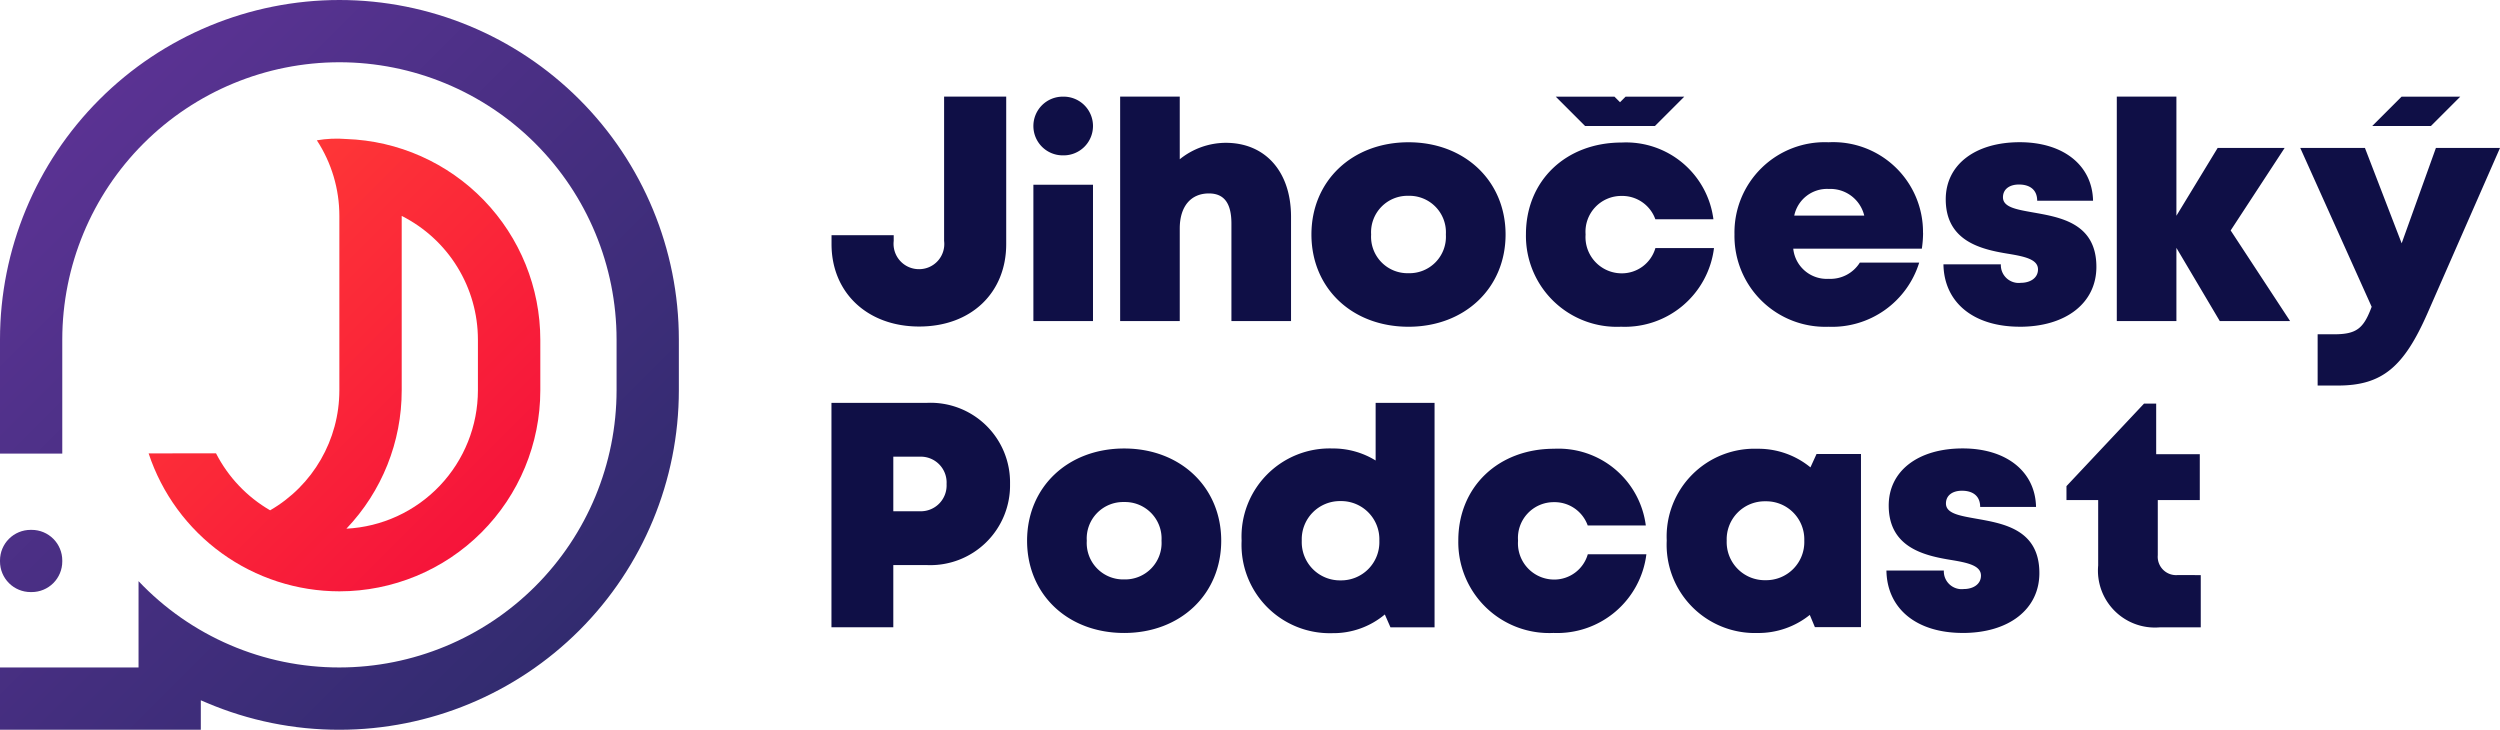 <svg xmlns="http://www.w3.org/2000/svg" width="192" height="56.05" viewBox="0 0 192 56.05"><defs><linearGradient id="b" x1=".14" y1=".79" x2=".37" y2=".79" gradientUnits="objectBoundingBox"><stop offset="0" stop-color="#ff3737"/><stop offset=".1" stop-color="#fd3237"/><stop offset=".2" stop-color="#fc2d38"/><stop offset=".3" stop-color="#fb2938"/><stop offset=".4" stop-color="#fa2439"/><stop offset=".5" stop-color="#f91f39"/><stop offset=".6" stop-color="#f71b3a"/><stop offset=".7" stop-color="#f6163a"/><stop offset=".8" stop-color="#f5123b"/><stop offset=".9" stop-color="#f40d3c"/><stop offset="1" stop-color="#f3083c"/></linearGradient><linearGradient id="d" x1="-.06" y1=".89" x2=".44" y2=".89" gradientUnits="objectBoundingBox"><stop offset="0" stop-color="#6a35a1"/><stop offset=".1" stop-color="#64349b"/><stop offset=".2" stop-color="#5d3395"/><stop offset=".3" stop-color="#573290"/><stop offset=".4" stop-color="#50318a"/><stop offset=".5" stop-color="#4a2f84"/><stop offset=".6" stop-color="#432e7e"/><stop offset=".7" stop-color="#3d2d79"/><stop offset=".8" stop-color="#362c73"/><stop offset=".9" stop-color="#302b6d"/><stop offset="1" stop-color="#292967"/></linearGradient><clipPath id="a"><path class="a" d="M253.407-963.33a10.7 10.7 0 004.156 4.378 10.64 10.64 0 005.318-9.213v-13.39a10.585 10.585 0 00-1.729-5.813 9.041 9.041 0 012.255-.1 15.436 15.436 0 0114.907 15.42v3.89a15.436 15.436 0 01-15.428 15.428 15.444 15.444 0 01-14.654-10.593zm14.262-18.231v13.393a15.375 15.375 0 01-4.247 10.627 10.646 10.646 0 0010.1-10.627v-3.89a10.645 10.645 0 00-5.852-9.503z" transform="translate(-248.232 987.504)"/></clipPath><clipPath id="c"><path class="a" d="M0-1184.061v-8.771a26.081 26.081 0 0126.068-26.068 26.081 26.081 0 0126.068 26.068v3.91a26.081 26.081 0 01-26.068 26.068 25.961 25.961 0 01-10.194-2.072l-.451-.192v2.263H0v-4.784h10.64v-6.628a21.225 21.225 0 0015.428 6.628 21.3 21.3 0 0021.285-21.285v-3.91a21.3 21.3 0 00-21.285-21.285 21.3 21.3 0 00-21.285 21.285v8.771zm2.434 5.855a2.349 2.349 0 012.349 2.349v.079a2.349 2.349 0 01-2.349 2.349h-.085A2.349 2.349 0 010-1175.778v-.079a2.349 2.349 0 012.349-2.349z" transform="translate(0 1218.9)"/></clipPath><style>.a{fill:none;clip-rule:evenodd}.f,.g{fill:#0f0f46}.g{fill-rule:evenodd}</style></defs><g transform="translate(11.414 10.64)" clip-path="url(#a)"><path d="M0 135.765L135.765 0 175.4 39.631 39.631 175.4z" transform="rotate(45 171.019 48.784)" fill="url(#b)"/></g><g clip-path="url(#c)"><path d="M0 135.765L135.765 0 175.4 39.631 39.631 175.4z" transform="rotate(45 163.882 67.882)" fill="url(#d)"/></g><path class="f" d="M70.595 25.077c4 0 6.682-2.6 6.682-6.332V7.421h-4.77v11.082a1.93 1.93 0 01-1.907 2.169 1.947 1.947 0 01-1.963-2.169v-.442h-4.775v.678c-.005 3.746 2.765 6.338 6.733 6.338z"/><path class="g" d="M79.364 24.658h4.578V14.187h-4.578zM79.364 9.678a2.256 2.256 0 00.66 1.594 2.255 2.255 0 001.595.66h.068a2.255 2.255 0 001.595-.66 2.256 2.256 0 00.66-1.594 2.256 2.256 0 00-.66-1.595 2.254 2.254 0 00-1.595-.66h-.068a2.254 2.254 0 00-1.595.66 2.257 2.257 0 00-.66 1.595zM121.737 9.678l-2.255-2.255h4.508l.428.428.428-.428h4.507l-2.255 2.255zM186.694 9.678h-4.507l2.255-2.255h4.507z"/><path class="f" d="M94.14 10.968a5.647 5.647 0 00-3.535 1.264V7.421h-4.578v17.237h4.578v-7.109c0-1.708.86-2.693 2.24-2.693 1.191 0 1.728.783 1.728 2.318v7.484h4.578v-8.017c0-3.444-1.961-5.673-5.011-5.673zM108.173 25.094c4.323 0 7.455-2.975 7.455-7.084s-3.132-7.084-7.455-7.084-7.455 2.961-7.455 7.084 3.119 7.084 7.455 7.084zm0-4.112a2.8 2.8 0 01-2.87-2.972 2.8 2.8 0 012.87-2.972 2.806 2.806 0 012.87 2.972 2.8 2.8 0 01-2.87 2.972zM124.535 25.094a6.9 6.9 0 007.1-6.043h-4.5a2.682 2.682 0 01-2.605 1.941 2.782 2.782 0 01-2.757-2.986 2.75 2.75 0 012.757-2.958 2.7 2.7 0 012.6 1.79h4.46a6.763 6.763 0 00-7.041-5.892c-4.292 0-7.356 2.929-7.356 7.045a6.982 6.982 0 007.342 7.1zM147.687 17.884a6.9 6.9 0 00-7.255-6.958A6.934 6.934 0 00133.208 18a6.973 6.973 0 007.224 7.095 7 7 0 006.963-4.929h-4.558a2.67 2.67 0 01-2.4 1.248 2.584 2.584 0 01-2.715-2.315h9.875a8.44 8.44 0 00.095-1.213zm-7.255-3.371a2.673 2.673 0 012.743 2.047h-5.377a2.575 2.575 0 012.634-2.05zM155.122 25.094c3.535 0 5.881-1.817 5.881-4.6 0-3.374-2.794-3.811-4.894-4.184-1.263-.225-2.281-.4-2.281-1.159 0-.617.493-.98 1.228-.98.83 0 1.4.4 1.4 1.245h4.29c-.052-2.694-2.247-4.494-5.634-4.494-3.407 0-5.679 1.719-5.679 4.384 0 3.227 2.734 3.85 4.8 4.184 1.278.211 2.285.43 2.285 1.2 0 .688-.635 1.03-1.306 1.03a1.371 1.371 0 01-1.546-1.421h-4.409c.042 2.881 2.245 4.793 5.87 4.793zM175.879 24.658l-4.564-6.959 4.145-6.337h-5.144l-3.168 5.209v-9.15h-4.578v17.237h4.578v-5.623l3.331 5.623zM187.078 11.362l-2.63 7.325-2.821-7.325h-4.967l5.484 12.2c-.618 1.655-1.142 2.111-2.889 2.111h-1.26v3.936h1.569c3.421 0 5.069-1.47 6.862-5.541L192 11.362zM71.19 30.939h-7.334v17.237h4.75v-4.778h2.584a6.126 6.126 0 006.381-6.24 6.109 6.109 0 00-6.381-6.219zm-.57 8.325h-2.014v-4.19h2.014a1.984 1.984 0 012.077 2.1 1.984 1.984 0 01-2.077 2.09zM86.335 48.612c4.323 0 7.455-2.975 7.455-7.084s-3.132-7.084-7.455-7.084-7.455 2.961-7.455 7.084 3.12 7.084 7.455 7.084zm0-4.112a2.8 2.8 0 01-2.87-2.972 2.8 2.8 0 012.87-2.972 2.807 2.807 0 012.87 2.972 2.8 2.8 0 01-2.87 2.972zM105.649 30.939v4.427a6.22 6.22 0 00-3.307-.923 6.77 6.77 0 00-6.986 7.084 6.781 6.781 0 006.986 7.1 6.155 6.155 0 004.013-1.437l.432.987h3.387V30.94zm-2.694 13.634a2.934 2.934 0 01-2.979-3.045 2.934 2.934 0 012.979-3.045 2.934 2.934 0 012.979 3.045 2.934 2.934 0 01-2.979 3.045zM119.342 48.612a6.9 6.9 0 007.1-6.043h-4.5a2.68 2.68 0 01-2.6 1.941 2.782 2.782 0 01-2.756-2.986 2.749 2.749 0 012.756-2.958 2.7 2.7 0 012.594 1.79h4.462a6.763 6.763 0 00-7.042-5.892c-4.294 0-7.358 2.929-7.358 7.045a6.983 6.983 0 007.344 7.1zM139.511 34.865l-.469 1.029a6.309 6.309 0 00-4.065-1.429 6.746 6.746 0 00-6.972 7.049 6.778 6.778 0 006.972 7.1 6.305 6.305 0 004.015-1.389l.392.94h3.539v-13.3zm-3.921 9.694a2.925 2.925 0 01-2.979-3.033 2.918 2.918 0 012.979-3.026 2.923 2.923 0 012.979 3.024 2.926 2.926 0 01-2.978 3.034zM150.743 48.611c3.534 0 5.881-1.817 5.881-4.6 0-3.374-2.793-3.811-4.894-4.184-1.264-.225-2.281-.4-2.281-1.159 0-.617.493-.98 1.228-.98.83 0 1.4.395 1.4 1.245h4.29c-.052-2.694-2.247-4.494-5.634-4.494-3.408 0-5.68 1.719-5.68 4.384 0 3.227 2.734 3.85 4.8 4.184 1.278.211 2.285.43 2.285 1.2 0 .688-.635 1.03-1.305 1.03a1.371 1.371 0 01-1.546-1.421h-4.409c.042 2.881 2.245 4.794 5.87 4.794zM167.26 44.164a1.412 1.412 0 01-1.542-1.529v-4.232h3.226v-3.519h-3.349v-3.888h-.933l-5.957 6.339v1.068h2.435v5.024a4.374 4.374 0 004.726 4.753h3.152v-4.011z"/></svg>